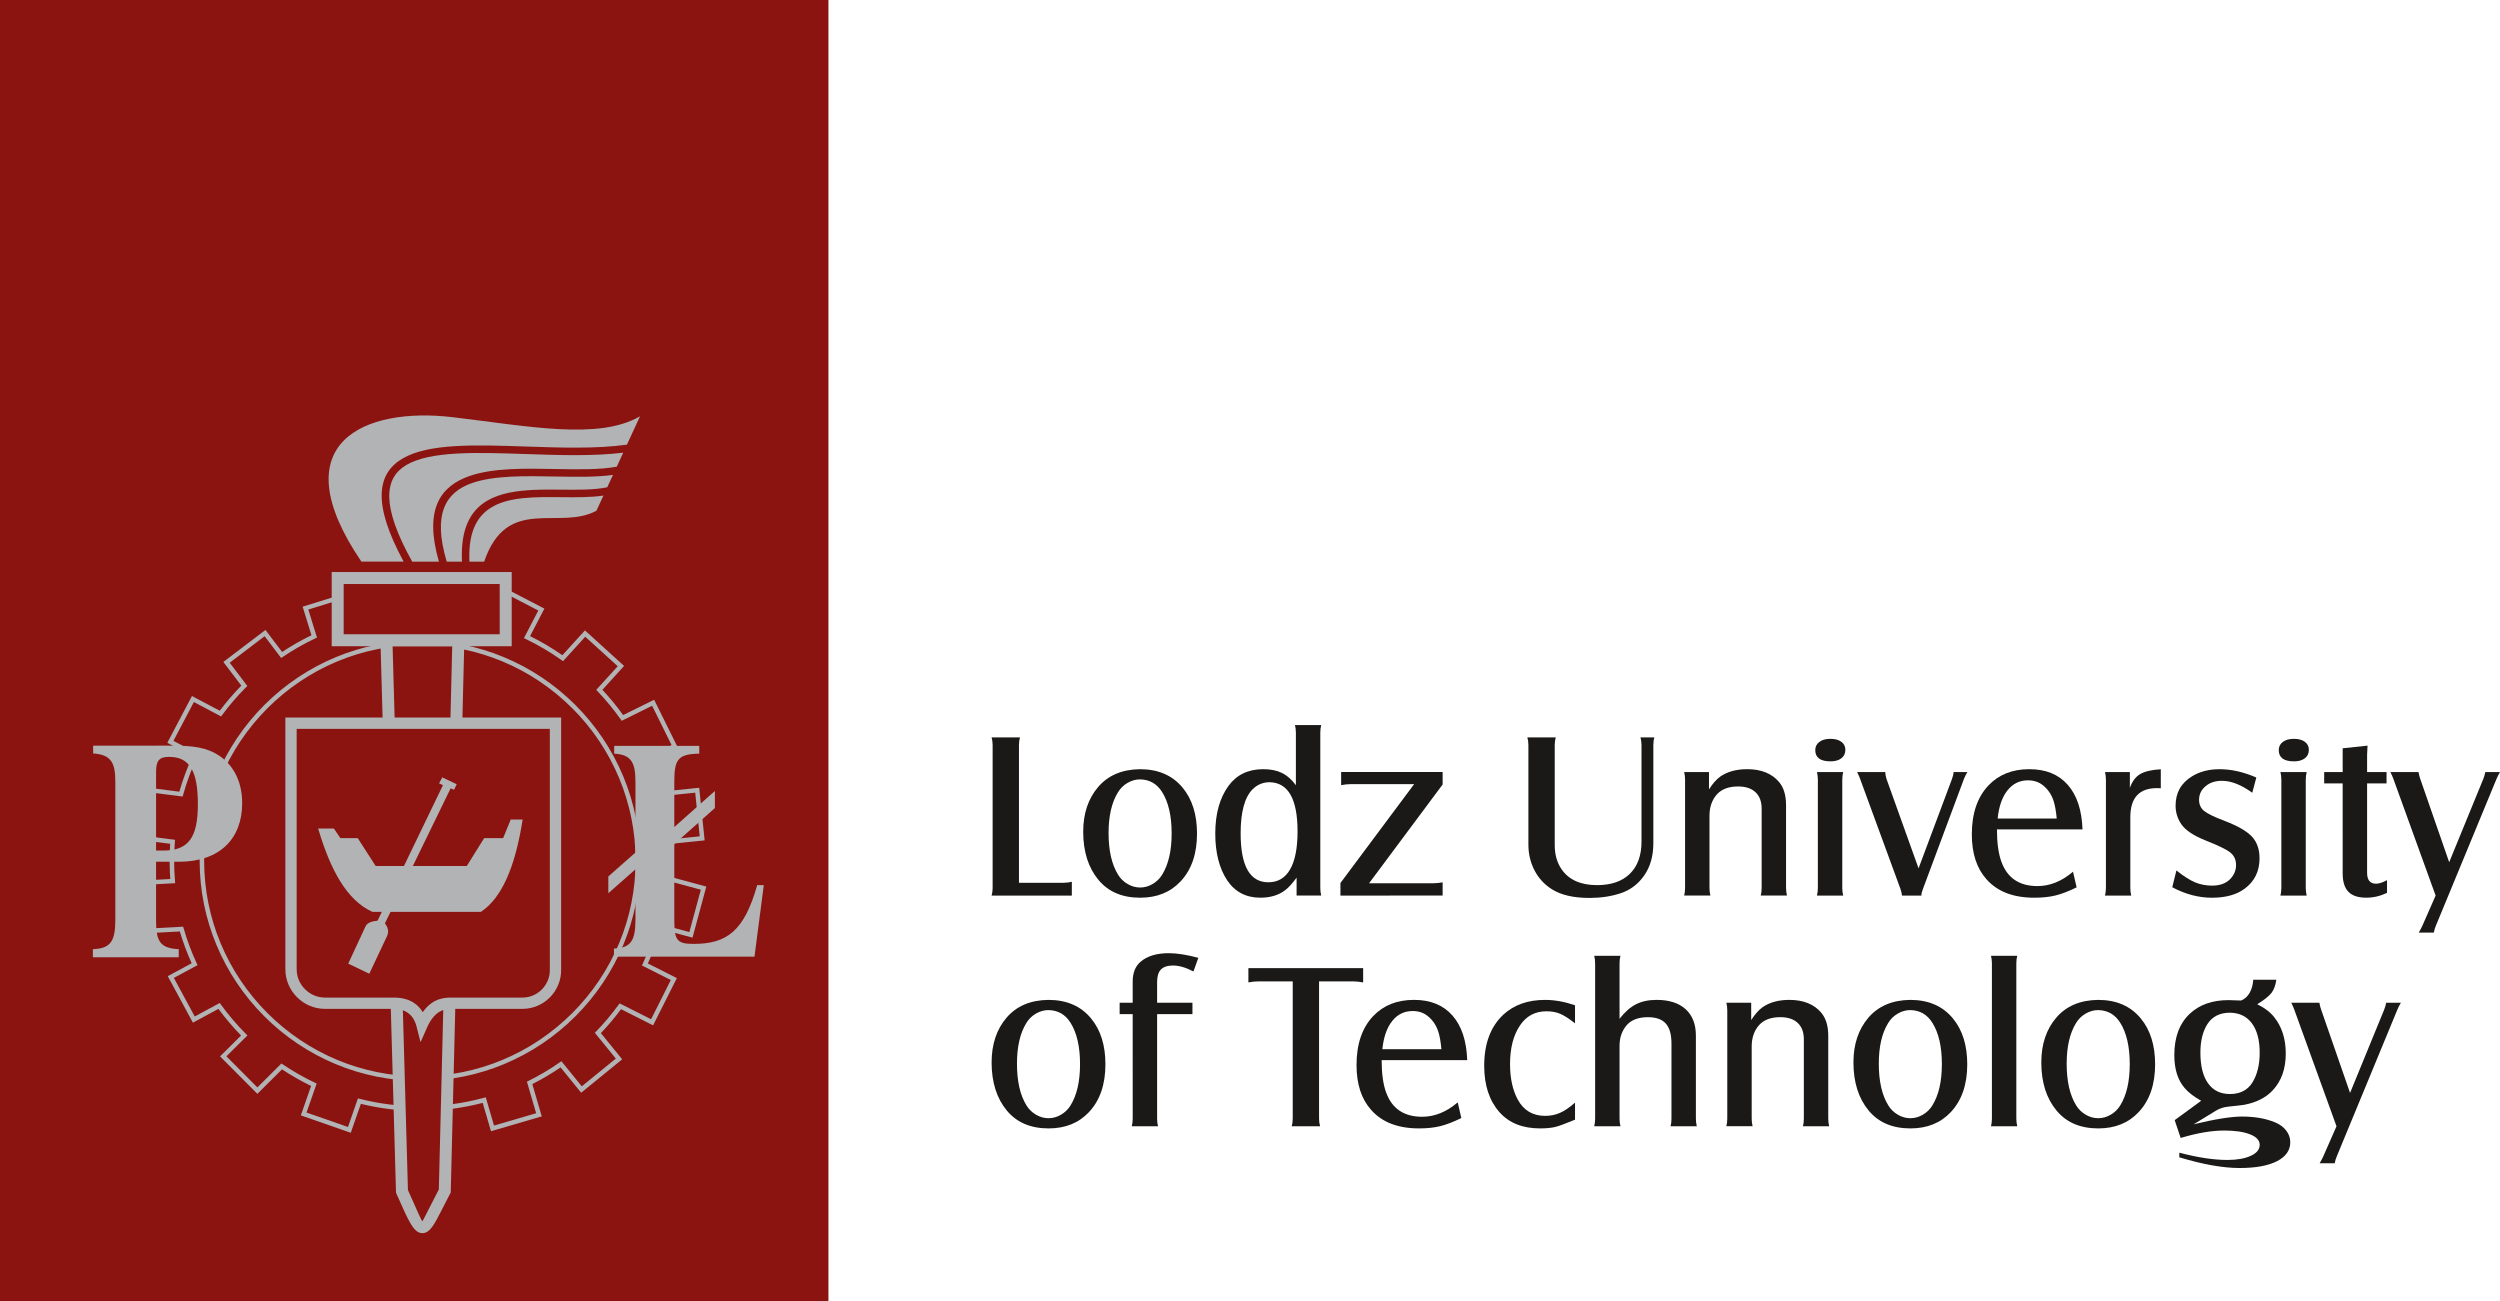 <?xml version="1.0" encoding="UTF-8" standalone="no"?>
<svg
   version="1.1"
   width="224.577pt"
   height="116.904pt"
   id="svg1132"
   viewBox="0 0 224.577 116.904"
   sodipodi:docname="Lodz University of Technology_v2.cdr"
   xmlns:inkscape="http://www.inkscape.org/namespaces/inkscape"
   xmlns:sodipodi="http://sodipodi.sourceforge.net/DTD/sodipodi-0.dtd"
   xmlns="http://www.w3.org/2000/svg"
   xmlns:svg="http://www.w3.org/2000/svg">
  <defs
     id="defs1136" />
  <sodipodi:namedview
     id="namedview1134"
     pagecolor="#ffffff"
     bordercolor="#666666"
     borderopacity="1.0"
     inkscape:showpageshadow="2"
     inkscape:pageopacity="0.0"
     inkscape:pagecheckerboard="0"
     inkscape:deskcolor="#d1d1d1"
     showgrid="false"
     inkscape:zoom="0.7670244"
     inkscape:cx="163.6193"
     inkscape:cy="119.29216"
     inkscape:window-width="1920"
     inkscape:window-height="1051"
     inkscape:window-x="-9"
     inkscape:window-y="-9"
     inkscape:window-maximized="1"
     inkscape:current-layer="svg1132"
     inkscape:document-units="pt" />
  <path
     d="M 0,0 V 116.904 H 74.42 V 0 Z"
     style="fill:#8b1310;fill-rule:evenodd"
     id="path1050" />
  <path
     d="m 37.716,54.836 c 0.95,0 1.886,0.059 2.806,0.175 0.883,0.111 1.75,0.273 2.598,0.484 l 1.474,-2.833 0.093,-0.179 0.179,0.093 3.857,2.002 0.181,0.094 -0.094,0.18 -1.193,2.291 c 0.501,0.247 0.991,0.512 1.468,0.794 0.493,0.291 0.971,0.598 1.435,0.921 l 1.89,-2.08 0.136,-0.15 0.15,0.136 3.217,2.92 0.15,0.136 -0.136,0.15 -1.813,1.996 c 0.331,0.354 0.653,0.72 0.963,1.098 0.315,0.383 0.615,0.774 0.901,1.172 l 2.603,-1.288 0.181,-0.09 0.09,0.182 1.929,3.896 0.09,0.181 -0.182,0.09 -2.358,1.166 c 0.195,0.447 0.375,0.897 0.538,1.351 0.164,0.456 0.315,0.923 0.452,1.4 l 3.288,-0.339 0.201,-0.021 0.021,0.202 0.448,4.324 0.021,0.201 -0.202,0.021 -2.956,0.304 c 0.014,0.213 0.025,0.431 0.034,0.655 0.011,0.277 0.016,0.558 0.016,0.842 0,0.271 -0.005,0.539 -0.015,0.803 -0.008,0.215 -0.019,0.425 -0.032,0.629 l 3.109,0.842 0.196,0.053 -0.053,0.195 -1.134,4.197 -0.053,0.197 -0.195,-0.053 -2.679,-0.726 c -0.151,0.529 -0.321,1.052 -0.51,1.567 -0.19,0.519 -0.4,1.03 -0.627,1.531 l 2.424,1.221 0.181,0.091 -0.091,0.181 -1.953,3.884 -0.091,0.181 -0.181,-0.091 -2.702,-1.362 c -0.28,0.379 -0.572,0.748 -0.874,1.108 -0.297,0.353 -0.609,0.701 -0.934,1.043 l 1.787,2.196 0.128,0.157 -0.157,0.128 -3.371,2.745 -0.157,0.128 -0.128,-0.157 -1.723,-2.119 c -0.403,0.276 -0.817,0.539 -1.24,0.79 -0.423,0.25 -0.856,0.488 -1.298,0.712 l 0.791,2.704 0.057,0.194 -0.195,0.057 -4.172,1.221 -0.194,0.057 -0.057,-0.195 -0.687,-2.352 c -0.879,0.229 -1.78,0.406 -2.7,0.528 -0.968,0.128 -1.952,0.194 -2.947,0.194 -0.935,0 -1.857,-0.058 -2.764,-0.17 -0.86,-0.106 -1.706,-0.262 -2.535,-0.464 l -0.839,2.408 -0.067,0.191 -0.191,-0.067 -4.105,-1.43 -0.191,-0.067 0.067,-0.191 0.857,-2.453 c -0.45,-0.219 -0.893,-0.452 -1.327,-0.699 -0.44,-0.251 -0.87,-0.515 -1.287,-0.792 l -2.068,2.058 -0.143,0.143 -0.143,-0.143 -3.067,-3.079 -0.143,-0.143 0.144,-0.143 1.744,-1.734 c -0.365,-0.373 -0.715,-0.757 -1.049,-1.148 -0.341,-0.4 -0.669,-0.814 -0.985,-1.242 l -2.115,1.142 -0.178,0.096 -0.097,-0.178 -2.068,-3.822 -0.096,-0.178 0.179,-0.096 1.97,-1.062 c -0.206,-0.456 -0.398,-0.923 -0.576,-1.399 -0.18,-0.482 -0.343,-0.969 -0.488,-1.458 l -2.892,0.157 -0.202,0.011 -0.011,-0.203 -0.239,-4.339 -0.011,-0.203 0.204,-0.011 2.293,-0.123 c -0.017,-0.232 -0.03,-0.47 -0.041,-0.713 -0.013,-0.306 -0.02,-0.616 -0.02,-0.93 0,-0.286 0.006,-0.569 0.016,-0.849 0.009,-0.23 0.021,-0.454 0.035,-0.672 l -2.072,-0.263 -0.201,-0.025 0.025,-0.201 0.544,-4.312 0.025,-0.201 0.201,0.026 2.301,0.294 c 0.159,-0.55 0.338,-1.092 0.537,-1.626 0.199,-0.533 0.417,-1.055 0.653,-1.565 l -2.09,-1.104 -0.179,-0.095 0.094,-0.179 2.026,-3.845 0.095,-0.179 0.179,0.095 2.317,1.226 c 0.299,-0.397 0.61,-0.784 0.932,-1.159 0.323,-0.375 0.658,-0.74 1.005,-1.094 l -1.492,-1.968 -0.122,-0.161 0.161,-0.122 3.46,-2.629 0.162,-0.123 0.123,0.163 1.374,1.815 c 0.417,-0.277 0.847,-0.541 1.288,-0.792 0.441,-0.251 0.891,-0.488 1.348,-0.709 l -0.734,-2.375 -0.06,-0.193 0.194,-0.06 4.15,-1.288 0.193,-0.06 0.06,0.194 0.673,2.181 c 0.821,-0.198 1.658,-0.35 2.508,-0.455 0.901,-0.11 1.817,-0.167 2.746,-0.167 z m 2.757,0.578 c -0.903,-0.113 -1.823,-0.172 -2.757,-0.172 -0.913,0 -1.813,0.056 -2.697,0.164 -0.9,0.11 -1.783,0.275 -2.645,0.491 l -0.186,0.046 -0.057,-0.184 -0.67,-2.17 -3.764,1.168 0.726,2.349 0.052,0.168 -0.159,0.075 c -0.504,0.239 -0.998,0.496 -1.48,0.77 -0.482,0.275 -0.956,0.57 -1.421,0.883 l -0.159,0.107 -0.116,-0.153 -1.366,-1.805 -3.138,2.383 1.475,1.946 0.106,0.14 -0.124,0.125 c -0.384,0.385 -0.754,0.785 -1.109,1.197 -0.355,0.413 -0.695,0.839 -1.019,1.276 l -0.103,0.14 -0.153,-0.081 -2.291,-1.212 -1.837,3.486 2.082,1.1 0.172,0.091 -0.083,0.175 c -0.265,0.559 -0.506,1.129 -0.722,1.708 -0.215,0.575 -0.406,1.162 -0.574,1.761 l -0.047,0.169 -0.173,-0.022 -2.273,-0.29 -0.493,3.91 2.063,0.262 0.192,0.024 -0.015,0.191 c -0.022,0.289 -0.038,0.572 -0.049,0.848 -0.011,0.279 -0.016,0.558 -0.016,0.834 0,0.304 0.007,0.609 0.02,0.914 0.012,0.295 0.032,0.597 0.057,0.905 l 0.017,0.208 -0.21,0.011 -2.298,0.123 0.217,3.933 2.849,-0.154 0.16,-0.009 0.045,0.156 c 0.156,0.541 0.33,1.069 0.522,1.584 0.194,0.521 0.409,1.036 0.644,1.544 l 0.08,0.173 -0.168,0.09 -1.959,1.056 1.875,3.465 2.092,-1.13 0.156,-0.084 0.104,0.144 c 0.337,0.465 0.694,0.918 1.07,1.36 0.377,0.443 0.767,0.866 1.169,1.27 l 0.143,0.143 -0.144,0.143 -1.743,1.733 2.781,2.792 2.042,-2.033 0.118,-0.118 0.138,0.093 c 0.457,0.308 0.923,0.598 1.398,0.869 0.477,0.272 0.966,0.527 1.464,0.764 l 0.165,0.078 -0.06,0.172 -0.85,2.433 3.722,1.297 0.834,-2.392 0.061,-0.175 0.179,0.045 c 0.869,0.219 1.758,0.387 2.665,0.499 0.889,0.11 1.795,0.167 2.715,0.167 0.984,0 1.95,-0.065 2.895,-0.19 0.965,-0.128 1.913,-0.319 2.839,-0.569 l 0.191,-0.051 0.056,0.191 0.685,2.347 3.784,-1.107 -0.782,-2.672 -0.048,-0.162 0.152,-0.076 c 0.483,-0.24 0.958,-0.498 1.423,-0.773 0.467,-0.276 0.924,-0.57 1.37,-0.88 l 0.154,-0.107 0.119,0.146 1.713,2.107 3.057,-2.49 -1.772,-2.178 -0.113,-0.139 0.125,-0.13 c 0.354,-0.366 0.701,-0.75 1.039,-1.152 0.334,-0.397 0.653,-0.805 0.959,-1.224 l 0.101,-0.139 0.154,0.078 2.675,1.348 1.771,-3.522 -2.417,-1.218 -0.175,-0.088 0.082,-0.178 c 0.254,-0.547 0.486,-1.107 0.696,-1.679 0.207,-0.565 0.392,-1.142 0.554,-1.729 l 0.054,-0.195 0.195,0.053 2.678,0.726 1.029,-3.805 -3.075,-0.833 -0.162,-0.044 0.012,-0.166 c 0.019,-0.267 0.033,-0.528 0.043,-0.782 0.01,-0.264 0.015,-0.527 0.015,-0.788 0,-0.275 -0.006,-0.551 -0.016,-0.828 -0.01,-0.272 -0.026,-0.551 -0.048,-0.836 l -0.015,-0.196 0.197,-0.02 2.951,-0.303 -0.406,-3.921 -3.256,0.335 -0.17,0.018 -0.046,-0.165 c -0.144,-0.515 -0.308,-1.028 -0.491,-1.536 -0.185,-0.514 -0.387,-1.014 -0.604,-1.501 l -0.079,-0.178 0.174,-0.086 2.35,-1.162 -1.749,-3.533 -2.576,1.275 -0.155,0.077 -0.1,-0.142 C 55.434,64.166 55.106,63.735 54.765,63.321 54.423,62.905 54.065,62.5 53.691,62.107 l -0.13,-0.136 0.127,-0.14 1.803,-1.984 -2.917,-2.648 -1.874,2.062 -0.121,0.133 -0.146,-0.104 C 49.928,58.932 49.409,58.596 48.88,58.284 48.351,57.972 47.808,57.682 47.254,57.414 l -0.189,-0.091 0.097,-0.185 1.195,-2.295 -3.497,-1.815 -1.454,2.796 -0.074,0.143 -0.156,-0.04 c -0.881,-0.226 -1.784,-0.398 -2.703,-0.513 z m 10.934,8.21 c -1.789,-1.789 -3.925,-3.232 -6.295,-4.217 -2.28,-0.947 -4.779,-1.471 -7.396,-1.471 -2.617,0 -5.116,0.523 -7.396,1.471 -2.37,0.984 -4.505,2.427 -6.294,4.217 -1.789,1.789 -3.232,3.925 -4.217,6.295 -0.947,2.28 -1.47,4.779 -1.47,7.396 0,2.617 0.523,5.115 1.471,7.396 0.984,2.37 2.427,4.505 4.217,6.295 1.789,1.789 3.925,3.232 6.295,4.216 2.28,0.947 4.779,1.47 7.396,1.47 2.617,0 5.115,-0.523 7.396,-1.471 2.37,-0.984 4.505,-2.427 6.295,-4.217 1.789,-1.789 3.232,-3.925 4.216,-6.295 0.947,-2.28 1.47,-4.779 1.47,-7.396 0,-2.617 -0.523,-5.115 -1.47,-7.396 -0.984,-2.37 -2.427,-4.505 -4.216,-6.295 z m -6.139,-4.591 c 2.42,1.005 4.601,2.478 6.426,4.304 1.826,1.826 3.298,4.006 4.304,6.426 0.968,2.329 1.502,4.88 1.502,7.551 0,2.671 -0.535,5.222 -1.502,7.551 -1.005,2.42 -2.478,4.6 -4.304,6.426 -1.826,1.826 -4.006,3.299 -6.426,4.304 -2.329,0.968 -4.88,1.502 -7.551,1.502 -2.671,0 -5.222,-0.534 -7.551,-1.502 -2.42,-1.005 -4.601,-2.478 -6.426,-4.304 -1.826,-1.826 -3.299,-4.006 -4.304,-6.426 -0.968,-2.329 -1.502,-4.88 -1.502,-7.551 0,-2.671 0.535,-5.222 1.502,-7.551 1.005,-2.42 2.478,-4.601 4.304,-6.426 1.826,-1.826 4.006,-3.299 6.426,-4.304 2.329,-0.968 4.881,-1.502 7.551,-1.502 2.671,0 5.222,0.535 7.551,1.502 z"
     style="fill:#b1b3b4;fill-rule:evenodd"
     id="path1052" />
  <path
     d="m 34.713,56.975 h 6.462 l 0.552,1e-4 -0.014,0.551 -1.219,49.471 -0.003,0.124 -0.06,0.114 c -0.253,0.48 -0.467,0.902 -0.656,1.274 -0.746,1.469 -1.148,2.261 -1.826,2.268 -0.763,0.007 -1.222,-1.029 -2.216,-3.276 -0.038,-0.086 -0.077,-0.173 -0.116,-0.263 l -0.043,-0.098 -0.003,-0.104 -1.397,-49.506 -0.016,-0.553 z"
     style="fill:#b1b3b4;fill-rule:evenodd"
     id="path1054" />
  <path
     d="m 40.623,58.053 h -5.355 l 1.378,48.849 c 0.025,0.056 0.049,0.111 0.073,0.165 0.797,1.802 1.165,2.633 1.223,2.632 0.025,-2e-4 0.323,-0.586 0.875,-1.674 0.178,-0.351 0.379,-0.747 0.604,-1.176 z"
     style="fill:#8b1310;fill-rule:evenodd"
     id="path1056" />
  <path
     d="m 26.142,64.459 h 23.757 0.508 v 0.508 22.184 c 0,0.957 -0.391,1.826 -1.021,2.456 -0.63,0.63 -1.5,1.021 -2.456,1.021 H 40.78 c -0.036,0 -0.069,-3e-4 -0.104,-6e-4 -0.552,-0.005 -1.566,-0.014 -2.305,1.656 l -0.592,1.338 -0.364,-1.417 c -0.409,-1.593 -1.721,-1.581 -2.202,-1.577 -0.028,2e-4 -0.053,5e-4 -0.08,5e-4 h -5.933 c -0.981,0 -1.873,-0.401 -2.519,-1.047 -0.646,-0.646 -1.047,-1.538 -1.047,-2.518 V 64.967 64.459 Z"
     style="fill:#b1b3b4;fill-rule:evenodd"
     id="path1058" />
  <path
     d="M 45.427,58.053 H 30.335 29.796 v -0.539 -5.59 -0.539 h 0.539 15.092 0.539 v 0.539 5.59 0.539 z"
     style="fill:#b1b3b4;fill-rule:evenodd"
     id="path1060" />
  <path
     d="M 30.873,56.975 H 44.888 V 52.463 H 30.873 Z"
     style="fill:#8b1310;fill-rule:evenodd"
     id="path1062" />
  <path
     d="m 14.021,76.404 v -7.039 c 0,-1.01 0.252,-1.374 1.167,-1.374 1.877,0 2.586,1.318 2.586,4.262 0,3.029 -0.87,4.151 -3.09,4.151 z m 1.076,-9.423 H 8.368 v 0.701 c 1.51,0.112 1.991,0.701 1.991,2.496 v 12.451 c 0,1.907 -0.412,2.58 -2.014,2.636 v 0.729 h 7.712 v -0.729 c -1.739,-0.084 -2.037,-0.757 -2.037,-2.636 v -5.216 h 2.037 c 3.731,0 5.699,-2.103 5.699,-5.272 0,-2.019 -0.869,-3.646 -2.449,-4.487 -1.19,-0.645 -2.563,-0.673 -4.211,-0.673 z"
     style="fill:#b1b3b4;fill-rule:evenodd"
     id="path1064" />
  <path
     d="m 55.153,85.938 h 12.624 l 0.834,-6.423 h -0.593 c -1.164,4.105 -2.701,5.277 -5.731,5.277 -1.581,0 -1.713,-0.419 -1.713,-2.29 v -6.674 l 3.645,-3.239 v -1.536 l -3.645,3.239 v -4.105 c 0,-1.954 0.329,-2.457 2.24,-2.485 v -0.698 h -7.641 v 0.698 c 1.449,0.084 1.91,0.698 1.91,2.485 v 6.395 l -2.437,2.15 v 1.508 l 2.437,-2.15 v 4.495 c 0,1.899 -0.395,2.569 -1.932,2.625 z"
     style="fill:#b1b3b4;fill-rule:evenodd"
     id="path1066" />
  <path
     d="m 43.493,50.453 c 2.055,-6.021 6.722,-2.757 10.084,-4.57 l 0.63,-1.365 c -1.143,0.171 -2.447,0.157 -3.778,0.144 -1.178,-0.011 -2.378,-0.024 -3.471,0.091 -2.777,0.292 -4.989,1.441 -4.786,5.701 z m 11.058,-6.68 0.514,-1.114 c -1.516,0.216 -3.339,0.181 -5.208,0.146 -2.689,-0.051 -5.476,-0.103 -7.461,0.591 -2.321,0.811 -3.568,2.718 -2.265,7.057 h 1.37 c -0.231,-4.757 2.261,-6.04 5.391,-6.369 1.145,-0.121 2.356,-0.108 3.545,-0.097 1.485,0.015 2.936,0.029 4.116,-0.214 z m 0.855,-1.852 0.58,-1.257 c -2.699,0.329 -5.781,0.224 -8.757,0.123 -4.4,-0.15 -8.565,-0.292 -10.731,0.987 -1.982,1.17 -2.276,3.65 0.531,8.679 h 2.401 c -1.353,-4.674 0.101,-6.767 2.744,-7.691 2.106,-0.736 4.949,-0.682 7.693,-0.63 2.032,0.038 4.008,0.076 5.538,-0.211 z m 0.912,-1.978 1.176,-2.549 c -3.712,2.173 -10.099,0.879 -16.844,0.081 -7.835,-0.927 -15.497,2.223 -8.184,12.977 h 3.795 c -2.845,-5.241 -2.382,-7.913 -0.105,-9.258 2.338,-1.38 6.595,-1.235 11.095,-1.082 3.109,0.105 6.336,0.216 9.068,-0.17 z"
     style="fill:#b1b3b4;fill-rule:evenodd"
     id="path1068" />
  <path
     d="M 49.391,65.475 H 26.65 V 87.063 c 0,0.701 0.287,1.338 0.75,1.801 0.462,0.462 1.1,0.75 1.801,0.75 h 5.933 c 0.018,0 0.045,-3e-4 0.072,-5e-4 0.572,-0.005 1.961,-0.018 2.77,1.308 0.938,-1.323 2.052,-1.314 2.708,-1.308 0.035,3e-4 0.068,6e-4 0.096,6e-4 h 6.149 c 0.677,0 1.292,-0.277 1.739,-0.724 0.446,-0.446 0.724,-1.062 0.724,-1.738 z"
     style="fill:#8b1310;fill-rule:evenodd"
     id="path1070" />
  <path
     d="m 28.581,74.43 h 1.413 l 0.585,0.861 h 1.559 l 1.608,2.501 h 8.186 l 1.559,-2.501 h 1.706 l 0.682,-1.675 h 1.072 c -0.684,4.348 -1.899,7.068 -3.752,8.297 h -9.746 c -2.282,-1.031 -3.76,-3.723 -4.873,-7.484 z"
     style="fill:#b1b3b4;fill-rule:evenodd"
     id="path1072" />
  <path
     d="m 33.917,82.704 0.259,-0.536 1.87,-3.876 3.745,-7.761 -0.35,-0.163 0.291,-0.535 1.295,0.616 -0.241,0.5 -0.306,-0.132 -3.637,7.476 -1.886,3.876 -0.377,0.774 c 0.259,0.345 0.373,0.726 0.205,1.112 l -1.612,3.416 -1.891,-0.907 1.557,-3.352 c 0.176,-0.377 0.685,-0.466 1.077,-0.506 z"
     style="fill:#b1b3b4;fill-rule:evenodd"
     id="path1074" />
  <path
     d="m 209.89,101.174 -3.795,-10.483 c -0.05,-0.146 -0.138,-0.351 -0.27,-0.614 h 2.527 c 0.043,0.242 0.092,0.447 0.157,0.614 l 2.599,7.487 3.067,-7.487 c 0.085,-0.217 0.142,-0.419 0.177,-0.614 h 1.321 c -0.131,0.224 -0.234,0.426 -0.312,0.614 l -5.449,13.192 c -0.082,0.195 -0.145,0.397 -0.184,0.614 h -1.352 c 0.145,-0.249 0.252,-0.454 0.323,-0.614 z"
     style="fill:#1b1918;fill-rule:evenodd"
     id="path1076" />
  <path
     d="m 195.892,102.225 -0.539,-1.601 2.382,-1.74 c -0.657,-0.366 -1.154,-0.749 -1.494,-1.154 -0.614,-0.714 -0.92,-1.697 -0.92,-2.95 0,-1.608 0.465,-2.847 1.395,-3.72 0.87,-0.813 2.027,-1.218 3.472,-1.218 0.234,0 0.614,0.011 1.136,0.036 0.316,-0.132 0.572,-0.359 0.756,-0.678 0.188,-0.32 0.298,-0.717 0.334,-1.189 h 2.07 c -0.067,0.501 -0.216,0.898 -0.44,1.189 -0.227,0.291 -0.653,0.628 -1.274,1.012 0.646,0.312 1.154,0.696 1.519,1.154 0.696,0.866 1.044,1.96 1.044,3.276 0,1.374 -0.394,2.478 -1.186,3.319 -0.618,0.657 -1.477,1.086 -2.57,1.289 -0.224,0.035 -0.682,0.085 -1.374,0.156 -0.433,0.043 -0.806,0.16 -1.125,0.355 l -2.02,1.235 c 1.924,-0.465 3.373,-0.696 4.352,-0.696 1.136,0 2.127,0.174 2.964,0.522 0.423,0.174 0.756,0.419 0.998,0.735 0.245,0.316 0.366,0.667 0.366,1.051 0,0.728 -0.397,1.296 -1.196,1.704 -0.799,0.408 -1.913,0.611 -3.351,0.611 -1.498,0 -3.305,-0.32 -5.421,-0.962 v -0.415 c 1.654,0.436 3.092,0.653 4.313,0.653 0.863,0 1.558,-0.121 2.095,-0.366 0.543,-0.241 0.813,-0.575 0.813,-0.998 0,-0.394 -0.287,-0.706 -0.859,-0.934 -0.575,-0.231 -1.345,-0.344 -2.318,-0.344 -1.147,0 -2.453,0.224 -3.919,0.667 z m 4.441,-11.254 c -0.923,0 -1.601,0.341 -2.041,1.026 -0.419,0.66 -0.628,1.512 -0.628,2.563 0,1.193 0.227,2.109 0.685,2.751 0.458,0.643 1.111,0.966 1.963,0.966 0.905,0 1.576,-0.337 2.006,-1.008 0.447,-0.71 0.671,-1.612 0.671,-2.698 0,-1.133 -0.231,-2.013 -0.696,-2.641 -0.465,-0.625 -1.118,-0.944 -1.96,-0.958 z"
     style="fill:#1b1918;fill-rule:evenodd"
     id="path1078" />
  <path
     d="m 188.47,89.821 c 1.643,0 2.922,0.554 3.837,1.665 0.859,1.04 1.289,2.41 1.289,4.118 0,1.818 -0.493,3.248 -1.477,4.296 -0.912,0.976 -2.123,1.466 -3.625,1.466 -1.615,0 -2.865,-0.532 -3.752,-1.601 -0.912,-1.097 -1.37,-2.538 -1.37,-4.327 0,-1.637 0.451,-2.979 1.349,-4.026 0.895,-1.04 2.144,-1.569 3.749,-1.591 z m 0.014,0.916 c -0.387,0 -0.763,0.103 -1.125,0.313 -0.362,0.209 -0.65,0.49 -0.863,0.845 -0.565,0.909 -0.845,2.13 -0.845,3.657 0,1.58 0.284,2.829 0.856,3.752 0.213,0.348 0.501,0.625 0.859,0.834 0.355,0.209 0.731,0.312 1.118,0.312 0.39,0 0.763,-0.103 1.118,-0.312 0.359,-0.209 0.646,-0.486 0.859,-0.834 0.572,-0.923 0.856,-2.162 0.856,-3.71 0,-1.569 -0.284,-2.812 -0.856,-3.72 -0.465,-0.742 -1.122,-1.122 -1.977,-1.136 z"
     style="fill:#1b1918;fill-rule:evenodd"
     id="path1080" />
  <path
     d="m 181.21,85.859 c -0.053,0.202 -0.082,0.429 -0.082,0.685 v 13.944 c 0,0.234 0.028,0.461 0.082,0.685 h -2.357 c 0.053,-0.217 0.082,-0.444 0.082,-0.685 V 86.544 c 0,-0.249 -0.028,-0.476 -0.082,-0.685 z"
     style="fill:#1b1918;fill-rule:evenodd"
     id="path1082" />
  <path
     d="m 171.593,89.821 c 1.644,0 2.922,0.554 3.838,1.665 0.859,1.04 1.289,2.41 1.289,4.118 0,1.818 -0.493,3.248 -1.477,4.296 -0.912,0.976 -2.123,1.466 -3.625,1.466 -1.615,0 -2.865,-0.532 -3.752,-1.601 -0.912,-1.097 -1.37,-2.538 -1.37,-4.327 0,-1.637 0.451,-2.979 1.349,-4.026 0.895,-1.04 2.144,-1.569 3.749,-1.591 z m 0.014,0.916 c -0.387,0 -0.763,0.103 -1.125,0.313 -0.362,0.209 -0.65,0.49 -0.863,0.845 -0.565,0.909 -0.845,2.13 -0.845,3.657 0,1.58 0.284,2.829 0.856,3.752 0.213,0.348 0.501,0.625 0.859,0.834 0.355,0.209 0.731,0.312 1.118,0.312 0.39,0 0.763,-0.103 1.118,-0.312 0.359,-0.209 0.646,-0.486 0.859,-0.834 0.572,-0.923 0.856,-2.162 0.856,-3.71 0,-1.569 -0.284,-2.812 -0.856,-3.72 -0.465,-0.742 -1.122,-1.122 -1.977,-1.136 z"
     style="fill:#1b1918;fill-rule:evenodd"
     id="path1084" />
  <path
     d="m 155.078,90.076 h 2.233 v 1.558 c 0.334,-0.522 0.667,-0.902 1.008,-1.147 0.639,-0.444 1.445,-0.667 2.421,-0.667 1.26,0 2.219,0.387 2.868,1.157 0.415,0.494 0.625,1.179 0.625,2.062 v 7.448 c 0,0.227 0.028,0.454 0.082,0.685 h -2.357 c 0.053,-0.174 0.082,-0.401 0.082,-0.685 v -7.125 c 0,-0.632 -0.181,-1.122 -0.546,-1.466 -0.366,-0.348 -0.887,-0.522 -1.562,-0.522 -0.841,0 -1.477,0.234 -1.906,0.706 -0.447,0.501 -0.671,1.143 -0.671,1.924 v 6.482 c 0,0.241 0.028,0.469 0.082,0.685 h -2.357 c 0.053,-0.202 0.082,-0.429 0.082,-0.685 v -9.727 c 0,-0.238 -0.028,-0.469 -0.082,-0.685 z"
     style="fill:#1b1918;fill-rule:evenodd"
     id="path1086" />
  <path
     d="m 143.21,101.174 c 0.053,-0.217 0.082,-0.444 0.082,-0.685 V 86.547 c 0,-0.259 -0.028,-0.486 -0.082,-0.689 h 2.357 c -0.053,0.202 -0.082,0.429 -0.082,0.689 v 4.974 c 0.465,-0.604 0.955,-1.04 1.47,-1.303 0.518,-0.266 1.139,-0.398 1.867,-0.398 1.122,0 1.988,0.281 2.602,0.838 0.614,0.561 0.919,1.349 0.919,2.371 v 7.459 c 0,0.234 0.028,0.461 0.082,0.685 h -2.357 c 0.053,-0.195 0.082,-0.422 0.082,-0.685 v -6.742 c 0,-0.816 -0.17,-1.416 -0.511,-1.8 -0.341,-0.38 -0.873,-0.572 -1.598,-0.572 -0.848,0 -1.484,0.234 -1.903,0.706 -0.436,0.501 -0.653,1.122 -0.653,1.864 v 6.543 c 0,0.241 0.028,0.469 0.082,0.685 z"
     style="fill:#1b1918;fill-rule:evenodd"
     id="path1088" />
  <path
     d="m 141.485,100.581 c -0.82,0.344 -1.406,0.561 -1.757,0.649 -0.355,0.089 -0.817,0.135 -1.385,0.135 -1.569,0 -2.783,-0.486 -3.642,-1.455 -0.916,-1.033 -1.374,-2.425 -1.374,-4.171 0,-1.999 0.579,-3.532 1.736,-4.608 0.951,-0.873 2.197,-1.31 3.738,-1.31 0.845,0 1.74,0.16 2.684,0.483 v 1.626 c -0.529,-0.422 -0.973,-0.71 -1.331,-0.859 -0.359,-0.153 -0.767,-0.227 -1.229,-0.227 -1.015,0 -1.803,0.415 -2.368,1.25 -0.607,0.88 -0.909,2.049 -0.909,3.501 0,1.264 0.231,2.322 0.689,3.174 0.529,0.98 1.352,1.47 2.464,1.47 0.479,0 0.923,-0.089 1.328,-0.267 0.401,-0.174 0.856,-0.483 1.356,-0.919 z"
     style="fill:#1b1918;fill-rule:evenodd"
     id="path1090" />
  <path
     d="m 131.272,100.435 c -0.714,0.351 -1.345,0.593 -1.892,0.728 -0.546,0.135 -1.186,0.202 -1.913,0.202 -1.889,0 -3.323,-0.554 -4.299,-1.665 -0.873,-0.976 -1.31,-2.318 -1.31,-4.026 0,-1.885 0.501,-3.351 1.498,-4.399 0.919,-0.969 2.14,-1.456 3.667,-1.456 1.473,0 2.623,0.465 3.447,1.399 0.827,0.933 1.271,2.272 1.331,4.011 h -7.686 c 0,1.214 0.135,2.187 0.405,2.914 0.529,1.452 1.605,2.176 3.234,2.176 1.118,0 2.184,-0.429 3.195,-1.292 z m -7.093,-6.184 h 5.304 c -0.057,-0.635 -0.146,-1.15 -0.27,-1.548 -0.188,-0.593 -0.508,-1.069 -0.959,-1.431 -0.373,-0.302 -0.823,-0.451 -1.352,-0.451 -0.749,0 -1.363,0.298 -1.839,0.898 -0.479,0.6 -0.774,1.445 -0.884,2.531 z"
     style="fill:#1b1918;fill-rule:evenodd"
     id="path1092" />
  <path
     d="m 112.144,86.966 h 10.309 v 1.285 c -0.341,-0.06 -0.639,-0.092 -0.887,-0.092 h -3.074 v 12.326 c 0,0.252 0.032,0.479 0.096,0.689 h -2.553 c 0.06,-0.202 0.092,-0.429 0.092,-0.689 V 88.159 h -3.078 c -0.291,0 -0.593,0.032 -0.905,0.092 z"
     style="fill:#1b1918;fill-rule:evenodd"
     id="path1094" />
  <path
     d="m 101.75,91.099 h -1.172 v -1.022 h 1.172 v -1.892 c 0,-0.799 0.241,-1.399 0.721,-1.8 0.596,-0.507 1.441,-0.76 2.531,-0.76 0.721,0 1.605,0.139 2.645,0.416 l -0.437,1.228 c -0.681,-0.358 -1.296,-0.536 -1.835,-0.536 -0.497,0 -0.859,0.121 -1.09,0.359 -0.227,0.238 -0.341,0.611 -0.341,1.125 v 1.86 h 3.174 v 1.022 h -3.174 v 9.397 c 0,0.238 0.029,0.462 0.082,0.678 h -2.357 c 0.053,-0.209 0.082,-0.436 0.082,-0.689 z"
     style="fill:#1b1918;fill-rule:evenodd"
     id="path1096" />
  <path
     d="m 94.174,89.821 c 1.643,0 2.922,0.554 3.838,1.665 0.859,1.04 1.289,2.41 1.289,4.118 0,1.818 -0.493,3.248 -1.477,4.296 -0.912,0.976 -2.123,1.466 -3.625,1.466 -1.615,0 -2.865,-0.532 -3.752,-1.601 -0.912,-1.097 -1.37,-2.538 -1.37,-4.327 0,-1.637 0.451,-2.979 1.349,-4.026 0.895,-1.04 2.144,-1.569 3.749,-1.591 z m 0.014,0.916 c -0.387,0 -0.763,0.103 -1.125,0.313 -0.362,0.209 -0.65,0.49 -0.863,0.845 -0.565,0.909 -0.845,2.13 -0.845,3.657 0,1.58 0.284,2.829 0.856,3.752 0.213,0.348 0.501,0.625 0.859,0.834 0.355,0.209 0.731,0.312 1.118,0.312 0.39,0 0.763,-0.103 1.118,-0.312 0.358,-0.209 0.646,-0.486 0.859,-0.834 0.572,-0.923 0.856,-2.162 0.856,-3.71 0,-1.569 -0.284,-2.812 -0.856,-3.72 -0.465,-0.742 -1.122,-1.122 -1.977,-1.136 z"
     style="fill:#1b1918;fill-rule:evenodd"
     id="path1098" />
  <path
     d="m 218.794,80.45 -3.795,-10.483 c -0.05,-0.146 -0.138,-0.351 -0.27,-0.614 h 2.527 c 0.043,0.241 0.092,0.447 0.157,0.614 l 2.599,7.487 3.067,-7.487 c 0.085,-0.217 0.142,-0.419 0.177,-0.614 h 1.321 c -0.131,0.224 -0.234,0.426 -0.312,0.614 l -5.449,13.192 c -0.082,0.195 -0.145,0.397 -0.184,0.614 h -1.352 c 0.145,-0.249 0.252,-0.454 0.323,-0.614 z"
     style="fill:#1b1918;fill-rule:evenodd"
     id="path1100" />
  <path
     d="m 210.444,70.375 h -1.661 v -1.022 h 1.661 v -2.134 l 2.233,-0.238 c -0.025,0.408 -0.039,0.678 -0.039,0.813 v 1.558 h 1.747 v 1.022 h -1.747 v 8.034 c 0,0.65 0.27,0.976 0.81,0.976 0.255,0 0.586,-0.107 0.98,-0.32 v 1.143 c -0.6,0.288 -1.225,0.433 -1.867,0.433 -0.724,0 -1.26,-0.177 -1.601,-0.529 -0.344,-0.355 -0.515,-0.902 -0.515,-1.644 z"
     style="fill:#1b1918;fill-rule:evenodd"
     id="path1102" />
  <path
     d="m 204.853,69.353 h 2.357 c -0.053,0.217 -0.082,0.451 -0.082,0.696 v 9.716 c 0,0.234 0.028,0.462 0.082,0.685 h -2.357 c 0.053,-0.209 0.082,-0.437 0.082,-0.685 v -9.716 c 0,-0.259 -0.029,-0.493 -0.082,-0.696 z"
     style="fill:#1b1918;fill-rule:evenodd"
     id="path1104" />
  <path
     d="m 206.06,66.371 c 0.419,0 0.749,0.089 0.987,0.266 0.238,0.178 0.359,0.419 0.359,0.724 0,0.32 -0.121,0.572 -0.359,0.756 -0.238,0.184 -0.561,0.277 -0.969,0.277 -0.919,0 -1.377,-0.337 -1.377,-1.012 0,-0.305 0.124,-0.55 0.369,-0.735 0.245,-0.184 0.575,-0.277 0.991,-0.277 z"
     style="fill:#1b1918;fill-rule:evenodd"
     id="path1106" />
  <path
     d="m 195.136,79.701 0.373,-1.509 c 0.632,0.508 1.186,0.859 1.658,1.062 0.472,0.202 0.99,0.302 1.551,0.302 0.696,0 1.235,-0.195 1.615,-0.582 0.355,-0.366 0.533,-0.788 0.533,-1.267 0,-0.469 -0.167,-0.841 -0.504,-1.115 -0.337,-0.274 -1.068,-0.632 -2.19,-1.076 -1.104,-0.436 -1.843,-0.923 -2.215,-1.466 -0.348,-0.504 -0.522,-1.065 -0.522,-1.679 0,-1.157 0.497,-2.038 1.488,-2.641 0.692,-0.423 1.512,-0.632 2.46,-0.632 1.054,0 2.155,0.249 3.305,0.746 l -0.366,1.37 c -0.983,-0.714 -1.892,-1.072 -2.723,-1.072 -0.593,0 -1.079,0.156 -1.452,0.469 -0.401,0.327 -0.604,0.739 -0.604,1.239 0,0.415 0.149,0.746 0.447,0.994 0.298,0.245 0.934,0.554 1.903,0.919 1.154,0.444 1.956,0.912 2.407,1.399 0.451,0.49 0.675,1.14 0.675,1.942 0,1.154 -0.44,2.059 -1.321,2.716 -0.731,0.55 -1.711,0.824 -2.95,0.824 -1.2,0 -2.389,-0.312 -3.568,-0.941 z"
     style="fill:#1b1918;fill-rule:evenodd"
     id="path1108" />
  <path
     d="m 189.094,69.353 h 2.233 v 1.424 c 0.202,-0.575 0.508,-0.987 0.912,-1.232 0.408,-0.245 1.03,-0.394 1.867,-0.44 v 1.704 c -0.167,-0.007 -0.284,-0.011 -0.344,-0.011 -1.594,0 -2.393,0.87 -2.393,2.613 v 6.354 c 0,0.249 0.028,0.476 0.082,0.685 h -2.357 c 0.053,-0.224 0.082,-0.451 0.082,-0.685 v -9.716 c 0,-0.252 -0.028,-0.486 -0.082,-0.696 z"
     style="fill:#1b1918;fill-rule:evenodd"
     id="path1110" />
  <path
     d="m 186.545,79.712 c -0.714,0.351 -1.345,0.593 -1.892,0.728 -0.546,0.135 -1.186,0.202 -1.913,0.202 -1.889,0 -3.323,-0.554 -4.299,-1.665 -0.873,-0.976 -1.31,-2.318 -1.31,-4.026 0,-1.885 0.501,-3.351 1.498,-4.399 0.919,-0.969 2.14,-1.456 3.667,-1.456 1.473,0 2.623,0.465 3.447,1.399 0.827,0.933 1.271,2.272 1.331,4.011 h -7.686 c 0,1.214 0.135,2.187 0.405,2.915 0.529,1.452 1.605,2.176 3.234,2.176 1.118,0 2.184,-0.429 3.195,-1.292 z m -7.093,-6.184 h 5.304 c -0.057,-0.635 -0.146,-1.15 -0.27,-1.548 -0.188,-0.593 -0.508,-1.069 -0.959,-1.431 -0.373,-0.302 -0.823,-0.451 -1.352,-0.451 -0.749,0 -1.363,0.298 -1.839,0.898 -0.479,0.6 -0.774,1.445 -0.884,2.531 z"
     style="fill:#1b1918;fill-rule:evenodd"
     id="path1112" />
  <path
     d="m 172.345,78.004 3.007,-8.037 c 0.089,-0.234 0.135,-0.44 0.135,-0.614 h 1.25 c -0.124,0.195 -0.231,0.398 -0.312,0.614 l -3.678,9.869 c -0.096,0.256 -0.145,0.444 -0.145,0.561 0,0 0.003,0.018 0.007,0.053 h -1.75 c -0.021,-0.195 -0.068,-0.398 -0.146,-0.614 l -3.617,-9.869 c -0.05,-0.146 -0.139,-0.351 -0.27,-0.614 h 2.528 c 0.003,0.199 0.043,0.405 0.114,0.625 z"
     style="fill:#1b1918;fill-rule:evenodd"
     id="path1114" />
  <path
     d="m 163.218,69.353 h 2.357 c -0.053,0.217 -0.082,0.451 -0.082,0.696 v 9.716 c 0,0.234 0.028,0.462 0.082,0.685 h -2.357 c 0.053,-0.209 0.082,-0.437 0.082,-0.685 v -9.716 c 0,-0.259 -0.029,-0.493 -0.082,-0.696 z"
     style="fill:#1b1918;fill-rule:evenodd"
     id="path1116" />
  <path
     d="m 164.425,66.371 c 0.419,0 0.749,0.089 0.987,0.266 0.238,0.178 0.359,0.419 0.359,0.724 0,0.32 -0.121,0.572 -0.359,0.756 -0.238,0.184 -0.561,0.277 -0.969,0.277 -0.919,0 -1.377,-0.337 -1.377,-1.012 0,-0.305 0.124,-0.55 0.369,-0.735 0.245,-0.184 0.575,-0.277 0.99,-0.277 z"
     style="fill:#1b1918;fill-rule:evenodd"
     id="path1118" />
  <path
     d="m 151.287,69.353 h 2.233 v 1.558 c 0.334,-0.522 0.667,-0.902 1.008,-1.147 0.639,-0.444 1.445,-0.668 2.421,-0.668 1.26,0 2.219,0.387 2.868,1.157 0.415,0.493 0.625,1.179 0.625,2.062 v 7.448 c 0,0.227 0.028,0.454 0.082,0.685 h -2.357 c 0.053,-0.174 0.082,-0.401 0.082,-0.685 v -7.125 c 0,-0.632 -0.181,-1.122 -0.546,-1.466 -0.366,-0.348 -0.888,-0.522 -1.562,-0.522 -0.841,0 -1.477,0.234 -1.906,0.706 -0.447,0.501 -0.671,1.143 -0.671,1.924 v 6.482 c 0,0.242 0.028,0.469 0.082,0.685 h -2.357 c 0.053,-0.202 0.082,-0.429 0.082,-0.685 v -9.727 c 0,-0.238 -0.028,-0.469 -0.082,-0.685 z"
     style="fill:#1b1918;fill-rule:evenodd"
     id="path1120" />
  <path
     d="m 148.613,66.243 c -0.06,0.195 -0.092,0.43 -0.092,0.696 v 8.811 c 0,1.136 -0.27,2.098 -0.813,2.882 -0.547,0.792 -1.264,1.331 -2.144,1.615 -0.841,0.277 -1.764,0.415 -2.769,0.415 -1.452,0 -2.588,-0.263 -3.404,-0.791 -0.66,-0.415 -1.175,-0.976 -1.544,-1.683 -0.366,-0.703 -0.55,-1.477 -0.55,-2.325 v -8.925 c 0,-0.252 -0.032,-0.486 -0.092,-0.696 h 2.549 c -0.06,0.217 -0.092,0.447 -0.092,0.685 v 8.978 c 0,0.849 0.199,1.562 0.593,2.148 0.653,0.973 1.722,1.459 3.202,1.459 1.278,0 2.265,-0.341 2.957,-1.022 0.696,-0.682 1.044,-1.651 1.044,-2.908 v -8.644 c -0.007,-0.28 -0.039,-0.511 -0.092,-0.696 z"
     style="fill:#1b1918;fill-rule:evenodd"
     id="path1122" />
  <path
     d="m 120.412,80.45 v -1.129 l 6.621,-8.882 h -5.705 c -0.277,0 -0.561,0.032 -0.852,0.092 v -1.179 h 9.117 v 1.118 l -6.607,8.872 h 5.794 c 0.266,0 0.536,-0.029 0.813,-0.082 v 1.189 z"
     style="fill:#1b1918;fill-rule:evenodd"
     id="path1124" />
  <path
     d="m 116.475,78.838 c -0.376,0.518 -0.714,0.891 -1.015,1.118 -0.589,0.458 -1.335,0.685 -2.237,0.685 -1.296,0 -2.289,-0.522 -2.989,-1.569 -0.71,-1.076 -1.065,-2.474 -1.065,-4.193 0,-1.775 0.398,-3.206 1.196,-4.295 0.728,-0.991 1.768,-1.488 3.12,-1.488 0.66,0 1.218,0.114 1.676,0.341 0.458,0.224 0.877,0.593 1.25,1.1 v -4.715 c 0,-0.252 -0.029,-0.479 -0.082,-0.689 h 2.357 c -0.053,0.217 -0.082,0.444 -0.082,0.689 v 13.941 c 0,0.234 0.028,0.462 0.082,0.685 h -2.212 z m -2.425,-8.57 c -0.593,0 -1.104,0.213 -1.53,0.635 -0.714,0.721 -1.072,2.041 -1.072,3.962 0,2.929 0.831,4.391 2.489,4.391 0.859,0 1.512,-0.387 1.956,-1.161 0.444,-0.774 0.667,-1.91 0.667,-3.408 0,-2.911 -0.838,-4.384 -2.51,-4.42 z"
     style="fill:#1b1918;fill-rule:evenodd"
     id="path1126" />
  <path
     d="m 102.403,69.097 c 1.643,0 2.922,0.554 3.837,1.665 0.859,1.04 1.289,2.41 1.289,4.118 0,1.818 -0.493,3.248 -1.477,4.296 -0.912,0.976 -2.123,1.466 -3.625,1.466 -1.615,0 -2.865,-0.532 -3.752,-1.601 -0.912,-1.097 -1.37,-2.538 -1.37,-4.327 0,-1.637 0.451,-2.979 1.349,-4.026 0.895,-1.04 2.144,-1.569 3.749,-1.591 z m 0.014,0.916 c -0.387,0 -0.763,0.103 -1.125,0.313 -0.362,0.209 -0.65,0.49 -0.863,0.845 -0.565,0.909 -0.845,2.13 -0.845,3.657 0,1.58 0.284,2.829 0.856,3.752 0.213,0.348 0.501,0.625 0.859,0.834 0.355,0.209 0.731,0.312 1.118,0.312 0.39,0 0.763,-0.103 1.118,-0.312 0.359,-0.209 0.646,-0.486 0.859,-0.834 0.572,-0.923 0.856,-2.162 0.856,-3.71 0,-1.569 -0.284,-2.812 -0.856,-3.72 -0.465,-0.742 -1.122,-1.122 -1.977,-1.136 z"
     style="fill:#1b1918;fill-rule:evenodd"
     id="path1128" />
  <path
     d="M 96.283,80.45 H 89.077 C 89.137,80.248 89.169,80.024 89.169,79.783 V 66.939 c 0,-0.252 -0.032,-0.486 -0.092,-0.696 h 2.549 c -0.06,0.209 -0.092,0.444 -0.092,0.696 v 12.361 h 4.033 c 0.305,-0.007 0.543,-0.039 0.717,-0.092 z"
     style="fill:#1b1918;fill-rule:evenodd"
     id="path1130" />
</svg>

